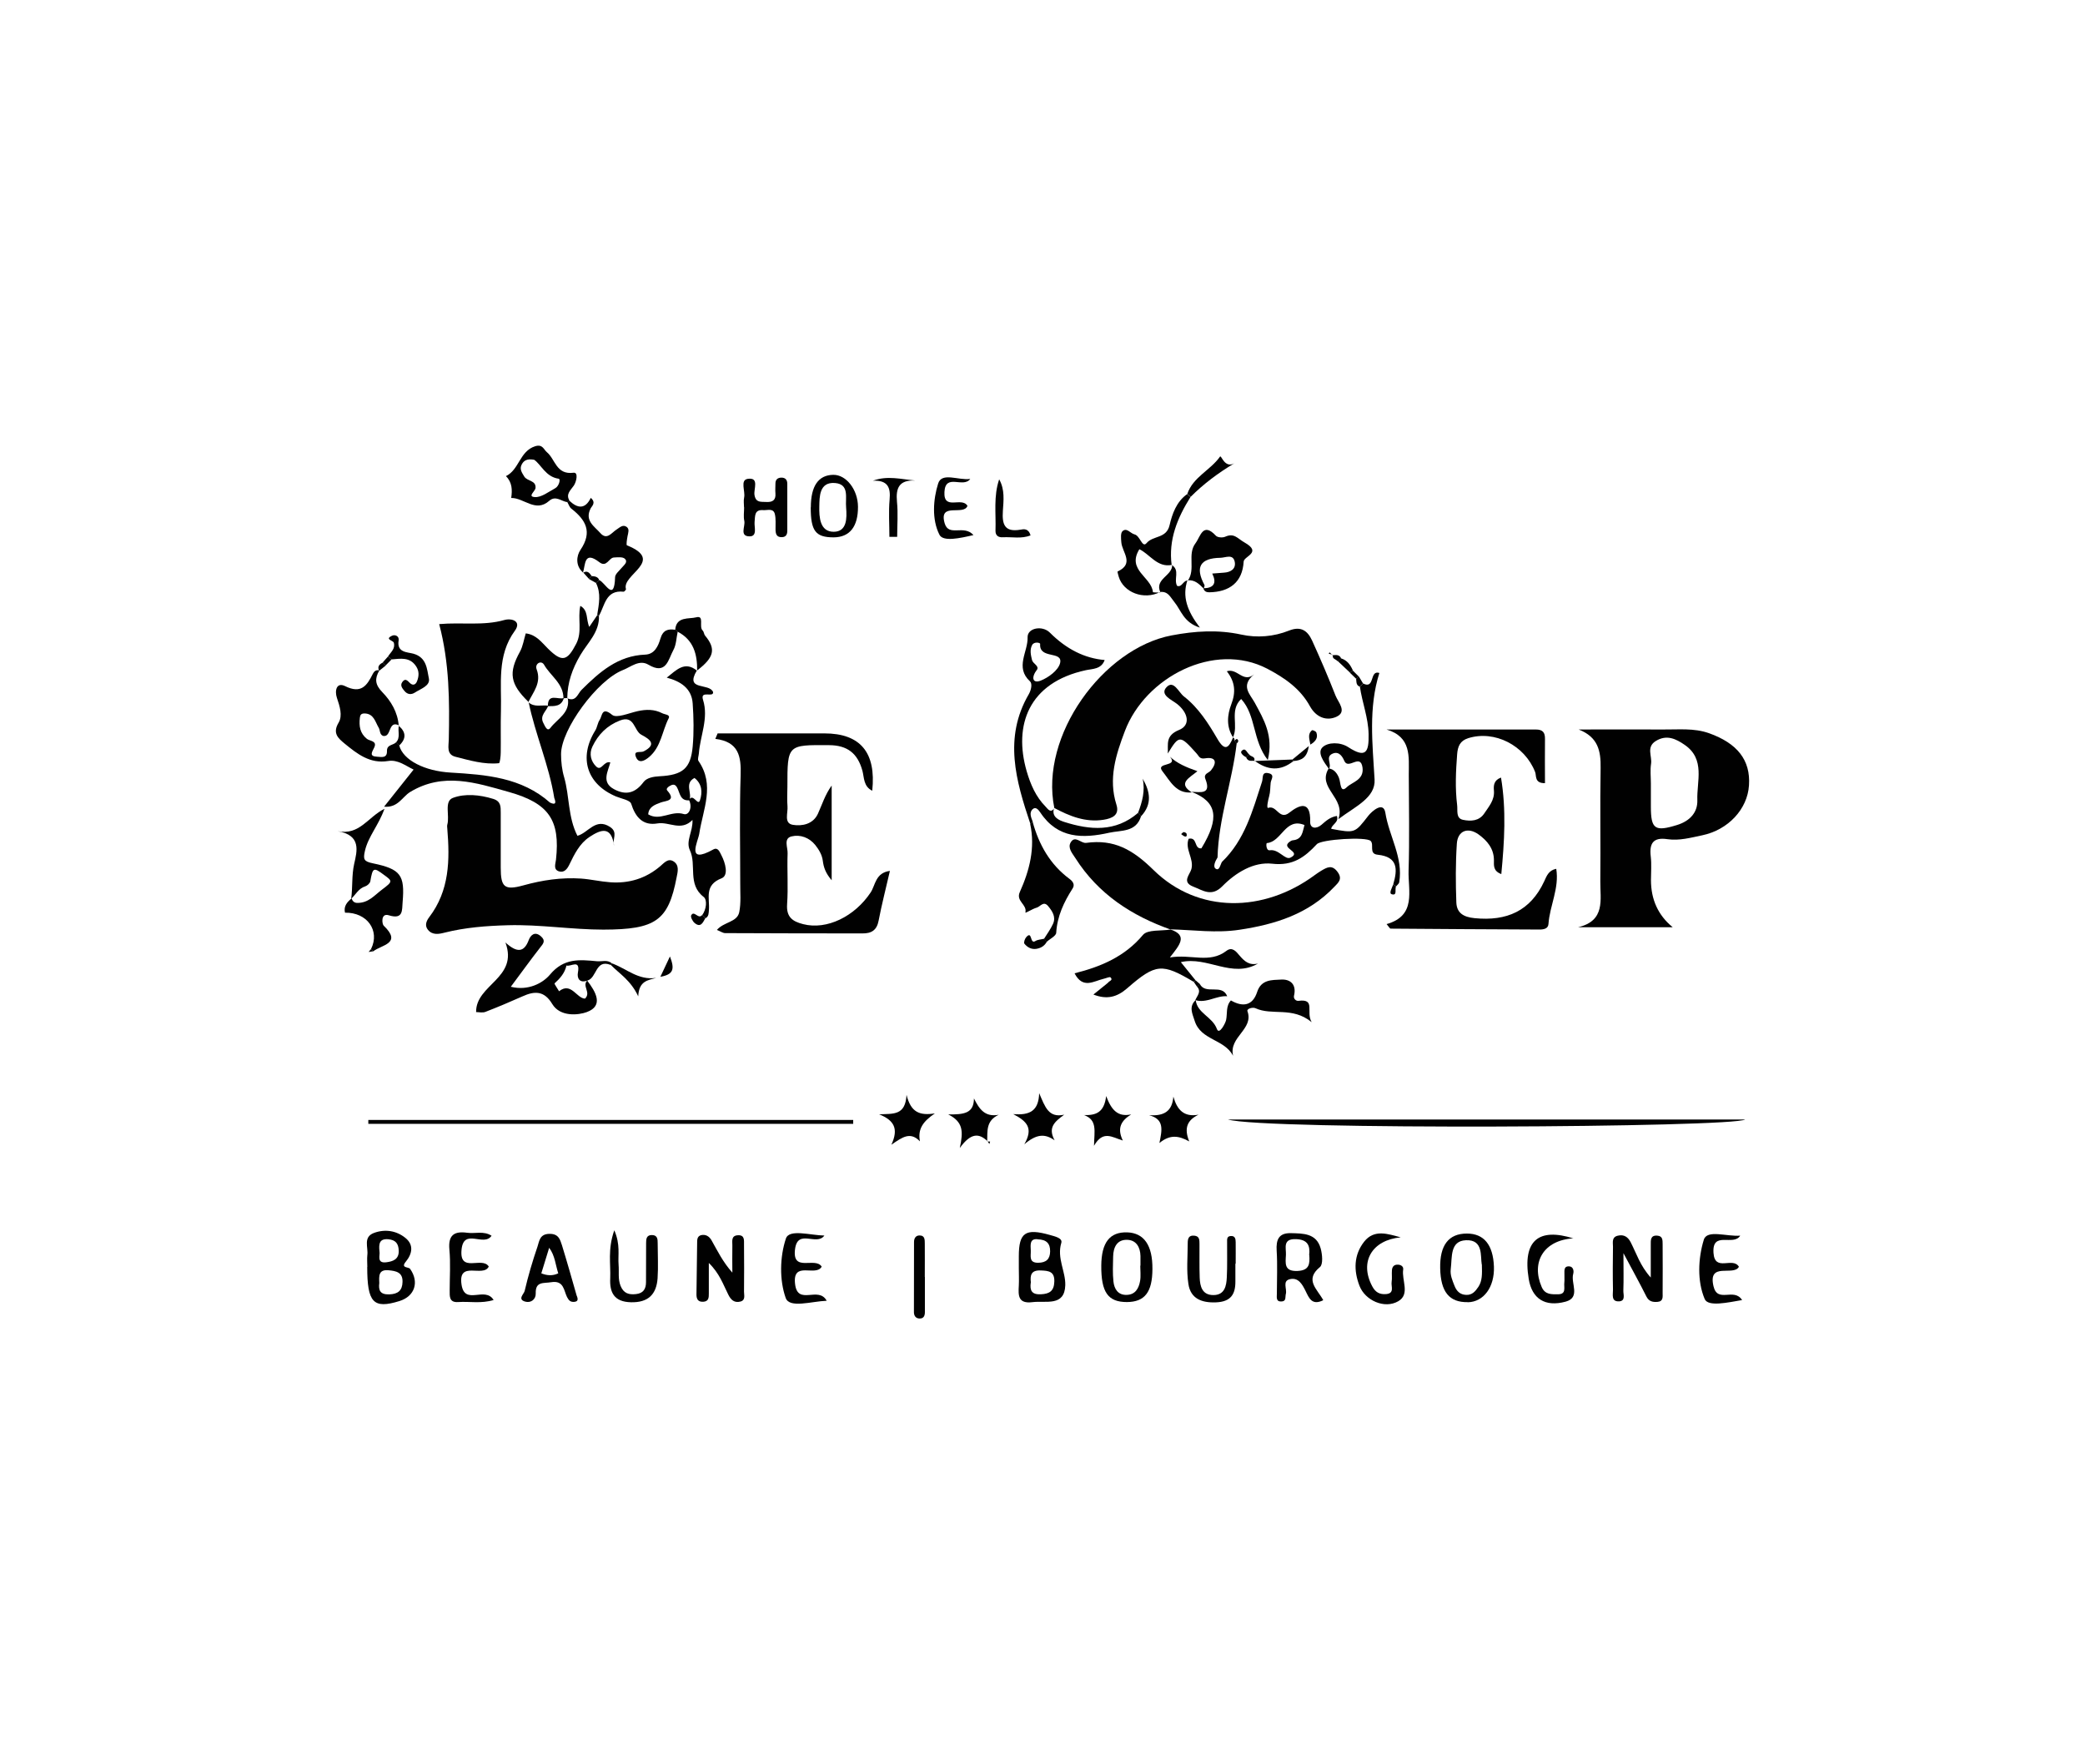 <?xml version="1.0" encoding="UTF-8"?>
<svg id="Calque_2" data-name="Calque 2" xmlns="http://www.w3.org/2000/svg" viewBox="0 0 209.11 176.94">
  <defs>
    <style>
      .cls-1 {
        fill: #010101;
        stroke-width: 0px;
      }
    </style>
  </defs>
  <path class="cls-1" d="m105.74,81.03c-1.49-7.26,4.91-16.02,11.78-17.31,2.33-.44,4.62-.59,6.97-.08,1.59.35,3.26.21,4.79-.4,1.2-.48,1.86.02,2.31.99.83,1.82,1.62,3.66,2.35,5.52.27.69,1.21,1.63.08,2.14-.96.43-2.01.08-2.64-1.06-.96-1.75-2.49-2.82-4.27-3.76-5.34-2.79-12.25.86-14.29,6.24-.9,2.37-1.68,4.78-.85,7.39.33,1.03-.4,1.37-1.28,1.51-1.82.29-3.42-.36-4.97-1.19,0,0,.02.02.02.02Z"/>
  <path class="cls-1" d="m167.74,92.99h-9.47c2.78-.65,2.21-2.8,2.23-4.59.04-3.79-.04-7.58.03-11.37.03-1.72-.25-3.11-2.2-3.87,2.81,0,5.62-.02,8.43,0,1.55.02,3.11-.17,4.64.37,2.83,1.01,4.18,2.69,4.01,5.23-.15,2.39-2.09,4.47-4.69,5.01-1.15.24-2.3.56-3.48.39-1.44-.22-1.84.42-1.68,1.75.09.77.02,1.57.02,2.35q0,2.94,2.17,4.72Zm-2.17-14.44c0,.78,0,1.57,0,2.35,0,2.27.42,2.52,2.62,1.84,1.3-.4,2.08-1.27,2.04-2.49-.07-1.9.82-4.11-1.27-5.55-.87-.6-1.8-1.06-2.89-.39-.99.61-.36,1.52-.48,2.29-.1.64-.02,1.3-.02,1.96Z"/>
  <path class="cls-1" d="m139.05,92.68c3.04-.85,2.16-3.33,2.22-5.37.1-3.21.03-6.42.02-9.62,0-1.81.28-3.78-2.23-4.53,4.99,0,9.98,0,14.97,0,.68,0,.93.28.92.94-.02,1.48,0,2.95,0,4.44-1.08.02-.84-.76-.99-1.12-1.04-2.66-4.05-4.22-6.71-3.39-.82.26-1.05.82-1.11,1.62-.13,1.7-.21,3.39,0,5.09.07.56-.15,1.33.6,1.48.76.16,1.6.13,2.12-.64.46-.7,1.05-1.34.97-2.29-.05-.53,0-1.05.71-1.31.54,3.23.34,6.43.03,9.68-.83-.31-.74-.87-.74-1.39,0-1.17-.68-1.96-1.53-2.58-1.08-.78-2.11-.38-2.19.93-.13,1.96-.12,3.93-.05,5.88.04,1.04.69,1.47,1.83,1.58,3.22.32,5.6-.71,6.99-3.71.24-.53.44-1.09,1.2-1.24.32,1.95-.65,3.68-.78,5.53-.03.48-.48.56-.9.56-4.98-.02-9.95-.05-14.93-.09-.08,0-.16-.17-.4-.45Z"/>
  <path class="cls-1" d="m60.54,93.23c-3.21,0-6.39-.53-9.61-.44-2.16.06-4.27.22-6.37.75-.55.14-1.19.26-1.64-.29-.35-.43-.16-.89.12-1.26,2.05-2.68,2.08-5.75,1.82-8.89-.01-.13-.03-.27,0-.39.26-.91-.34-2.35.56-2.69,1.22-.46,2.69-.32,4.05.1.77.24.75.78.75,1.38,0,1.83,0,3.67,0,5.5,0,1.97.36,2.32,2.28,1.79,1.91-.53,3.82-.81,5.78-.68.97.07,1.93.3,2.91.37,1.88.14,3.57-.37,5.03-1.61.37-.31.77-.83,1.32-.49.62.38.43,1.06.32,1.61-.83,4.34-2.09,5.23-7.33,5.24Z"/>
  <path class="cls-1" d="m71.98,73.55h10.7q5.41,0,4.8,5.75c-.88-.42-.81-1.33-.98-1.98-.48-1.78-1.52-2.58-3.35-2.59-4.18-.03-4.18-.06-4.18,4.17,0,.65-.05,1.31.01,1.96.06.66-.39,1.71.54,1.86.91.15,2.02-.05,2.51-1.11.42-.92.71-1.9,1.38-2.83v9.5c-.64-.75-.81-1.34-.89-1.96-.08-.61-.39-1.11-.75-1.57-.61-.76-1.52-1.08-2.38-.87-.84.2-.37,1.12-.4,1.7-.06,1.7.07,3.41-.05,5.1-.09,1.29.54,1.73,1.61,2,2.37.61,5.17-.77,6.77-3.18.48-.72.47-1.97,1.93-2.16-.4,1.75-.82,3.36-1.13,4.98-.18.97-.72,1.3-1.63,1.29-4.59-.01-9.18,0-13.76-.03-.23,0-.46-.17-.83-.32.7-.82,2.03-.76,2.24-1.78.19-.95.09-1.95.1-2.94,0-3.6-.08-7.21.04-10.8.06-1.89-.19-3.35-2.54-3.64.08-.19.16-.38.24-.57Z"/>
  <path class="cls-1" d="m124.03,74.56c-.45,3.84-1.82,7.53-1.92,11.43-.23.37-.5.94-.17,1.14.36.22.44-.4.61-.69,2.3-2.2,3.08-5.16,4.02-8.04.13-.4-.07-1.04.69-.85.62.16.22.61.18.94-.05.45-.03.92-.15,1.35-.12.43-.29,1.25-.1,1.18.86-.31,1.11,1.28,2.12.48.96-.76,2.15-1.31,2.09.9-.02.71.61.76,1.13.32.44-.38.86-.78,1.55-.89.23.64-.51.84-.57,1.29,2.42.46,2.37.42,3.73-1.32.35-.44,1.51-1.48,1.7-.29.37,2.35,1.81,4.49,1.39,6.97-.03.16-.22.29-.33.43-.08-.08-.17-.16-.27-.22.44-1.49.49-2.76-1.55-2.97-.93-.09-.34-.99-.71-1.38-.43-.45-4.94-.17-5.4.32-1.21,1.3-2.4,2.2-4.48,1.96-1.86-.21-3.66.9-4.99,2.25-1.09,1.11-1.94.43-2.92.05-1.2-.46-.34-1.2-.19-1.77.27-1.06-.68-1.98-.28-3.03.91-.21.52,1.04,1.28.96,1.85-3.04,1.59-4.66-.99-5.67.88.02,2.02.31,1.39-1.29-.21-.55.35-.59.56-.86.64-.79.5-1.38-.57-1.21-.58.1-.62-.21-.85-.46-1.69-1.89-1.76-1.9-2.91-.02.06-.93-.28-1.79,1.14-2.37,1.18-.48.9-1.73-.22-2.61-.51-.4-1.77-.91-1.04-1.68.71-.75,1.2.51,1.73.93,1.46,1.13,2.45,2.69,3.36,4.25.76,1.31,1.15.92,1.58-.14,0,0-.03.02-.03.02.15.04.2.13.15.27.07.11.14.21.23.3Zm6.8,8.18c-1.93-.79-2.28,1.69-3.77,1.81-.09,0-.1.78.29.72.9-.14,1.53,1.01,2.07.74,1-.49-.38-.8-.33-1.27.02-.18.36-.45.57-.47.97-.09.97-.86,1.17-1.53Z"/>
  <path class="cls-1" d="m38.03,67.26c-.45.8-.43,1.39.31,2.15.87.89,1.55,2.02,1.65,3.37l.03-.03c-1.13-.56-.72,1.24-1.61,1.05-.36-.16-.27-.56-.43-.82-.35-.58-.48-1.41-1.42-1.43-.34,0-.44.15-.47.44-.09.82,0,1.54.71,2.11.29.23,1.07.19.72.89-.23.47-.51.86.31.9.42.02,1,.18.98-.57-.02-.66.62-.57.91-.87.11.1.21.21.32.31.39,1.48,2.55,2.57,5.15,2.72,3.55.21,7.11.48,9.97,3.01.6.28.61,0,.43-.46-.53-3.31-1.91-6.38-2.58-9.65,0,0-.03.03-.03.03.59.56,1.33.27,2,.36-.17.57-.88.97-.49,1.73.18.34.39.92.72.49.69-.91,2.02-1.51,1.73-3l-.04.04c.87.39,1.04-.46,1.42-.84,1.8-1.79,3.65-3.44,6.4-3.54.94-.04,1.3-.88,1.51-1.59.26-.88.76-1.01,1.5-.9.08.06.16.12.24.18-.14.63-.14,1.32-.44,1.86-.51.93-.7,2.53-2.5,1.46-.92-.54-1.74.22-2.56.54-2.57,1.01-6.21,5.96-6.2,8.44,0,.77.09,1.57.31,2.31.55,1.92.37,3.99,1.33,5.87,1.08-.28,1.81-1.84,3.27-.89.86.56.18,1.24.41,1.89-.28-2.03-1.33-1.63-2.46-.89-1.01.67-1.52,1.73-2.03,2.78-.22.46-.53.83-1.03.68-.61-.18-.35-.78-.31-1.17.44-3.98-.72-5.66-4.71-6.79-3.31-.93-6.59-2.02-9.92,0-.79.48-1.21,1.6-2.61,1.47,1.04-1.32,1.98-2.5,2.96-3.72-.85-.41-1.59-1.02-2.56-.86-1.82.3-3.1-.72-4.36-1.75-.64-.53-1.24-1.03-.6-2.1.42-.7.11-1.65-.17-2.48-.24-.71-.05-1.61.82-1.18,1.62.8,2.19-.05,2.78-1.23.11-.22.3-.43.62-.35h0Z"/>
  <path class="cls-1" d="m117.43,93.23c-3.94-1.39-7.28-3.57-9.57-7.16-.32-.5-.81-1.04-.47-1.6.44-.73,1.03.13,1.54.06,2.8-.38,4.65.65,6.77,2.73,4.48,4.39,11.06,4.27,16.16.5.21-.15.42-.3.64-.43.58-.34,1.09-.66,1.66.13.51.71.06,1.06-.34,1.48-2.58,2.71-5.89,3.76-9.49,4.3-2.34.36-4.64.02-6.96-.04,0,0,.05.02.05.02Z"/>
  <path class="cls-1" d="m44.05,62.59c2.25-.2,4.42.19,6.53-.41.75-.21,1.75.12,1.06,1.07-1.83,2.51-1.32,5.33-1.4,8.08-.04,1.37,0,2.75-.02,4.12,0,.38-.08,1.08-.18,1.09-1.49.15-2.92-.28-4.34-.64-.95-.23-.7-1.06-.69-1.73.08-3.84.07-7.67-.96-11.57Z"/>
  <path class="cls-1" d="m69.89,67.24c-1.25,2.09,1.26,1.21,1.63,2.17.05.6-1.33-.23-1.01.78.58,1.85-.29,3.59-.42,5.38-.02.25-.15.58-.04.74,1.68,2.43.45,4.85.08,7.3-.12.79-1.39,3.13,1.41,1.58.47-.26.64.26.81.58.41.78.74,2.03.02,2.31-1.77.69-1.18,2-1.27,3.17-.03.32,0,.66-.35.84-.11-.1-.22-.21-.33-.31.44-.59.52-1.55.15-1.83-1.65-1.27-.68-3.2-1.38-4.68-.44-.94.32-1.88.26-3.04-1.15,1.18-2.34.15-3.51.35-1.45.25-2.21-.61-2.64-1.98-.12-.36-.98-.5-1.51-.72-2.94-1.23-3.78-3.9-2.09-6.62.2-.32.23-.75.44-1.06.27-.39.19-1.38,1.25-.51.45.37,1.69-.18,2.56-.37.86-.19,1.67-.2,2.47.21.26.14.83.12.64.51-.66,1.29-.76,2.88-1.97,3.89-.41.34-1.01.7-1.3.01-.31-.74.45-.42.77-.59,1.33-.69.64-1.2-.23-1.66-.77-.4-.67-2.01-2.16-1.43-1.31.51-2.18,1.41-2.76,2.62-.35.73-.14,1.48.38,1.99.54.52.75-.59,1.42-.41-.23.91-.92,1.99.36,2.68,1.2.65,2.14.41,2.98-.72.31-.41.97-.54,1.6-.57,2.33-.12,3.12-.79,3.32-2.98.13-1.43.1-2.88,0-4.32-.1-1.51-1.2-2.22-2.6-2.59.96-.75,1.79-1.71,3.03-.7,0,0-.02-.02-.02-.02Zm-.76,13.02c-.92.08-.93-.72-1.21-1.25-.14-.28-.33-.39-.61-.26-.23.1-.57.34-.39.53.94,1.06-.14,1.01-.65,1.2-.63.23-1.21.46-1.26,1.19,1.19.71,2.31-.42,3.57-.03.52.16.9-.7.52-1.4.4-.79.89.66,1.1.02.26-.78.22-1.65-.55-2.24-1.06.56-.18,1.54-.53,2.24Z"/>
  <path class="cls-1" d="m114.44,81.85c-.49,1.63-1.99,1.4-3.18,1.66-2.67.6-5.18.6-6.92-2.02-.18-.27-.46-.62-.76-.35-.4.35-.16.85,0,1.28-.08.06-.17.13-.24.21-1.45-4.32-2.71-8.64-.16-13.01.25-.44.37-1.06.12-1.29-1.53-1.41-.19-2.96-.24-4.41-.03-.95,1.48-1.23,2.23-.48q2.5,2.5,5.5,2.75c-.33.94-1.24.88-1.88,1.02-5.75,1.24-7.28,5.52-5.94,10.14.39,1.33.92,2.56,1.9,3.55.23.23.5.71.88.13,0,0-.02-.02-.02-.02-.34.94.55,1.27,1.01,1.42,2.58.82,5.14,1.04,7.4-.91.1.11.2.22.3.33Zm-10.44-14.69c-.61.8-.43,1.41.37,1.1.79-.31,1.77-1.04,1.95-1.76.3-1.27-2.12-.35-2-1.92.01-.14-.61-.25-.8.1-.26.48-.14.99-.02,1.5.09.39.73.58.51.98Z"/>
  <path class="cls-1" d="m117.43,93.23s-.05-.02-.05-.02c1.8.6.92,1.57-.05,2.81,2.15-.36,3.97.64,5.67-.66.58-.45.99.08,1.3.45.49.58.98,1.04,1.87.82-2.61,1.52-5.07-.76-7.74-.14.54.67,1.01,1.25,1.48,1.83-.06.05-.13.1-.2.14-3.16-1.87-3.79-1.85-6.66.65-1.02.89-2.03,1.16-3.39.63.57-.46,1.02-.82,1.46-1.18.1-.18.55-.25.26-.54-.09-.09-.45.09-.69.14-1,.23-2.09,1.06-2.92-.55,2.64-.66,5.04-1.67,6.86-3.85.47-.56,1.83-.38,2.78-.54Z"/>
  <path class="cls-1" d="m123.14,112.27h51.89c-1.08.81-48.3,1.08-51.89,0Z"/>
  <path class="cls-1" d="m85.56,112.71h-48.62c0-.13,0-.26,0-.39h48.63c0,.13,0,.26,0,.39Z"/>
  <path class="cls-1" d="m61.24,96.77c-1.54-.61-1.37,1.33-2.34,1.57-.79.29-1.04-.26-.94-.8.26-1.4-.72-.56-1.15-.71-.16.75-.64,1.29-1.19,1.79-.05.04.29.51.45.79,1.21-.96,1.75.71,2.6.74.64-.61-.32-1.26.22-1.81.84,1.1,1.7,2.52-.04,3.16-.81.3-2.67.52-3.47-.82-.8-1.33-1.76-1.31-2.97-.76-1.23.55-2.47,1.07-3.73,1.56-.28.11-.64.02-.93.02-.04-2.78,4.27-3.39,2.94-6.98,1.16,1.05,1.87,1.01,2.34-.25.17-.44.58-.93,1.22-.37.51.45.23.74-.08,1.13-.95,1.22-1.85,2.47-2.94,3.93,1.73.43,3.2-.35,3.93-1.22,1.4-1.68,2.97-1.5,4.71-1.34.5.05,1.05-.19,1.5.22-.04.06-.08.11-.12.16Z"/>
  <path class="cls-1" d="m37.22,95.16c.9-1.84-.4-3.67-2.62-3.63-.15-.65.21-1.06.66-1.43.09.26.25.44.55.45,1.15.02,1.72-.75,2.55-1.37,1.05-.79,1-.82.15-1.44-1.05-.79-1.13-.74-1.37.64-.03.2-.3.44-.51.51-.67.21-.95.82-1.41,1.25.16-1.16.04-2.33.3-3.5.29-1.28.74-2.88-1.65-3.28,2.2.43,3-1.4,4.69-2.25-.59,1.66-1.63,2.78-1.96,4.22-.19.85-.12,1.06.8,1.25,2.8.58,3.21,1.19,2.98,3.89-.07.8.09,1.78-1.39,1.32-.82-.25-.68.88-.51,1.04,1.89,1.81-.24,1.92-1.05,2.58-.06-.09-.14-.16-.22-.24Z"/>
  <path class="cls-1" d="m123.45,100.33c1.19.69,2.18.54,2.63-.84.41-1.28,1.5-1.2,2.39-1.25.94-.06,1.58.48,1.31,1.62-.07.28.18.55.46.51,1.75-.22.7,1.1,1.31,2.14-1.96-1.6-3.96-.62-5.64-1.4-.26-.12-.89.04-.8.3.66,1.83-1.89,2.57-1.44,4.47-.89-1.69-3.23-1.54-3.85-3.49-.24-.76-.61-1.43.1-2.1.15,1.34,1.67,1.66,2.13,2.91.23.63.86-.6.92-.91.14-.66-.05-1.39.49-1.97Z"/>
  <path class="cls-1" d="m60.07,61.76c.07,1.63-1.14,2.7-1.86,3.93-.82,1.39-1.3,2.77-1.32,4.35,0,0,.04-.04.04-.04-.14,0-.28.02-.42.03,0-1.49-1.3-2.24-1.94-3.36-.29-.5-.96-.11-.75.45.51,1.36-.34,2.27-.84,3.31,0,0,.03-.03.03-.03-1.86-1.8-2.03-2.93-.86-5.05.3-.55.39-1.22.58-1.83,1.06.13,1.58.89,2.22,1.52,1.42,1.41,1.94,1.26,2.84-.48.63-1.22.13-2.52.41-3.8.83.45.56,1.36.9,2.11.33-.49.57-.85.82-1.21.06.04.12.08.17.12Z"/>
  <path class="cls-1" d="m57.11,50.22c.81.77,1.58.88,2.14-.29.57.49.1.83-.02,1.07-.61,1.22.38,1.78.98,2.46.66.75,1.13-.04,1.62-.35.33-.21.64-.55,1.03-.26.29.22.14.59.08.91-.06.32-.15.89-.06.93,3.87,1.56-.56,2.93-.1,4.39.02.06-.17.27-.24.26-1.81-.19-1.87,1.39-2.47,2.42-.05-.04-.11-.08-.17-.12.17-1.07.4-2.14-.13-3.18.11-.09.22-.19.33-.28.58.2,1.51,2.29,1.59-.3.01-.31.4-.62.64-.91.23-.29.69-.59.34-.93-.21-.21-.72-.15-1.1-.13-.51.03-.72,1.04-1.46.47-1.57-1.21-1.38.29-1.65,1.08l.03-.03c-.8-.68-.68-1.69-.27-2.29,1.22-1.8.53-3-.92-4.13-.19-.15-.27-.43-.4-.65.06-.05.13-.1.2-.14Z"/>
  <path class="cls-1" d="m103.57,82.43c.63,2.29,1.75,4.27,3.69,5.71.38.28.55.6.31.97-.87,1.36-1.54,2.77-1.64,4.44-.02.32-.62.6-.95.9-.09-.1-.18-.2-.27-.3.31-.5.66-.97.9-1.5.31-.69-.06-1.26-.49-1.78-.47-.56-.78.06-1.16.16-.41.11-1.14.59-1.12.48.19-.81-.98-1.12-.56-2.05.97-2.16,1.56-4.42,1.04-6.83.08-.07.16-.14.24-.21Z"/>
  <path class="cls-1" d="m136.7,68.54c1.23.63.62-1.38,1.64-1.05-1.1,3.49-.69,7.06-.48,10.68.11,1.83-1.91,2.69-3.63,3.98.76-2.18-2.16-3.09-.98-5.08.58.05.89.56,1.04.95.19.49.11,1.59.79.92.52-.51,1.74-.71,1.57-1.97-.21-1.46-1.42.28-1.83-.67-.14-.33-.49-1.02-1.17-.72-.77.33-.04,1.07-.37,1.53-.49-.67-1.21-1.62-.64-2.17.54-.52,1.77-.54,2.58-.01,1.77,1.15,2.08.51,2.04-1.3-.03-1.66-.64-3.16-.87-4.75.1-.11.2-.22.3-.32Z"/>
  <path class="cls-1" d="m162.82,125.66c0,1.66.03,2.7-.01,3.75-.02.39.26,1.06-.43,1.1-.82.04-.6-.7-.61-1.16-.03-1.44-.02-2.88,0-4.32,0-.42-.15-.97.5-1.11.6-.14,1,.13,1.27.65.58,1.12.95,2.37,2.02,3.55,0-1.25,0-2.27,0-3.28,0-.45-.05-.98.66-.92.56.04.52.48.53.86.01,1.63.01,3.27,0,4.9,0,.37.08.83-.5.88-.47.04-.87-.02-1.13-.54-.65-1.3-1.36-2.58-2.31-4.36Z"/>
  <path class="cls-1" d="m116.34,59.38c-1.61.82-3.66.05-4.14-1.54-.05-.18-.15-.52-.11-.53,1.72-.79.44-1.93.37-2.93-.03-.38-.09-.92.12-1.11.42-.39.79.22,1.2.32.57.13.77,1.4,1.21.88.66-.79,1.99-.43,2.31-1.8.26-1.12.69-2.37,1.77-3.12.11.1.22.19.33.29-1.31,2.09-2.23,4.29-1.89,6.84l.03-.03c-1.46.31-2.22-1.07-3.27-1.57-1.29,2.1,1.22,2.78,1.36,4.3,0,.04.48.04.74.05l-.03-.04Z"/>
  <path class="cls-1" d="m119.13,58.23c.81-1.14-.08-2.63.77-3.75.51-.68.73-2.16,2.05-.75.17.18.67.21.92.1.91-.41,1.22.16,1.94.57,1.81,1.02-.05,1.37-.08,1.92-.12,2.08-1.42,3.05-3.46,3.08-.28,0-.5-.1-.58-.4q1.59-.04.89-1.48c.41-.03.79-.06,1.17-.09.67-.04,1.21-.37,1.09-1.06-.16-.86-.91-.44-1.44-.43-2.02.03-2.57.93-1.6,2.73.04.08-.05.24-.08.36-.45-.46-.9-.91-1.62-.83,0,0,.04.03.04.03Z"/>
  <path class="cls-1" d="m71.09,126.64c0,1.25,0,2.16,0,3.08,0,.39,0,.8-.56.83-.53.03-.68-.28-.68-.73.02-1.76.04-3.53.07-5.29,0-.35.09-.63.51-.68.47-.05.77.24.95.57.59,1.05,1.12,2.14,2.07,3.21,0-.91-.02-1.82,0-2.72.01-.42-.15-.99.55-1.03.72-.04.61.53.62.96.01,1.57.02,3.14,0,4.71,0,.35.17.84-.36.98-.61.16-.96-.17-1.22-.7-.51-1.01-.87-2.12-1.96-3.18Z"/>
  <path class="cls-1" d="m36.84,127.05c0-.39-.04-.79,0-1.17.11-.78-.45-1.81.66-2.23,1.1-.41,2.24-.24,3.15.49.87.69.7,1.6.05,2.39-.55.66.28.51.43.72.93,1.31.48,2.75-1.07,3.23-2.62.81-3.23.16-3.23-3.43Zm1.2,1.62c-.09.71.06,1.17,1,1.14.89-.03,1.31-.4,1.33-1.25.03-.97-.65-1.1-1.41-1.17-1.01-.09-.95.59-.92,1.28Zm.02-3.16c.09.35-.33,1.21.69,1.08.63-.08,1.28-.28,1.24-1.18-.03-.71-.32-1.06-1.05-1.13-.87-.07-.97.42-.88,1.22Z"/>
  <path class="cls-1" d="m102.18,127.17c0-.39,0-.78,0-1.18,0-2.39.67-2.83,3.11-2.14.52.15,1.3.31,1.15.8-.46,1.52.44,2.86.4,4.24-.07,2.17-1.95,1.53-3.3,1.7-1.44.18-1.42-.68-1.36-1.66.03-.59,0-1.18,0-1.76Zm1.2,1.46c-.11.77.08,1.22,1.02,1.17.87-.04,1.31-.34,1.34-1.26.04-1.04-.57-1.1-1.37-1.13-.96-.04-1.07.48-.98,1.22Zm.69-4.35c-.83-.09-.71.59-.69,1.15.02.52-.22,1.22.74,1.21.78-.01,1.19-.34,1.2-1.14.01-.78-.35-1.19-1.25-1.21Z"/>
  <path class="cls-1" d="m132.72,130.39c-1.15.58-1.44-.23-1.78-.92-.33-.66-.71-1.37-1.55-1.19-.82.17-.29.98-.43,1.49-.08.28.07.71-.4.75-.62.05-.5-.43-.5-.8,0-1.43.07-2.87-.02-4.29-.07-1.11.21-1.78,1.41-1.76,1.24.03,2.57,0,3,1.52.17.6.26,1.61-.07,1.88-1.57,1.29-.27,2.2.33,3.32Zm-1.42-4.53c.11-.93-.14-1.55-1.32-1.59-1.36-.05-.98.88-1.01,1.57-.04.83-.22,1.69,1.18,1.62,1.16-.06,1.23-.69,1.16-1.6Z"/>
  <path class="cls-1" d="m56.91,50.36c-.61-.07-1.17-.71-1.83-.13-1.37,1.21-2.53-.31-3.81-.29.12-.8.1-1.57-.53-2.19,1.34-.64,1.37-2.51,2.94-3,.75-.23.85.34,1.17.6.85.71.93,2.29,2.67,2.06.51-.07.29.91.03,1.29-.34.49-.83.86-.43,1.52-.07.04-.13.09-.2.14Zm-3.35-4.25c-.74-.14-1.04.11-1.23.46-.25.46,0,.81.25,1.22.3.49,1.2.37,1.13,1.15-.03.33-.83.85-.09.91.66.06,1.4-.53,2.07-.89.37-.2.56-.92.34-.95-1.31-.18-1.76-1.44-2.47-1.91Z"/>
  <path class="cls-1" d="m57.82,129.89c.23.51.08.64-.23.67-.37.03-.54-.13-.72-.48-.33-.67-.32-1.7-1.59-1.49-.77.13-1.59-.11-1.55,1.13.02.58-.48.99-1.08.81-.77-.24-.09-.77-.03-1.07.35-1.5.79-2.99,1.29-4.45.18-.54.21-1.25,1.18-1.27.92-.02,1.08.55,1.27,1.14.53,1.72,1.02,3.46,1.46,5Zm-2.74-4.76c-.27.89-.53,1.72-.79,2.57.6.24,1.15.26,1.7,0-.28-.85-.32-1.76-.91-2.56Z"/>
  <path class="cls-1" d="m110.45,126.92c.02-2.32.85-3.38,2.6-3.33,1.69.06,2.55,1.3,2.53,3.68-.01,2.32-.77,3.3-2.56,3.31-1.9,0-2.59-.98-2.57-3.67Zm3.92.01s0,0,.01,0c0-.32,0-.65,0-.97-.02-.87-.41-1.58-1.3-1.62-1.04-.05-1.42.73-1.44,1.66-.02.84-.06,1.69.03,2.52.08.74.45,1.37,1.33,1.34.87-.02,1.21-.66,1.34-1.38.09-.5.02-1.03.02-1.55Z"/>
  <path class="cls-1" d="m147.2,130.59c-1.85.03-2.71-1.03-2.76-3.39-.05-2.32.84-3.49,2.68-3.49,1.71,0,2.63,1.13,2.71,3.32.07,2.05-1.03,3.54-2.62,3.57Zm1.41-3.77c-.15-.82.18-2.52-1.59-2.44-1.62.07-1.37,1.72-1.52,2.89-.08.61.17,1.15.38,1.69.21.54.57.88,1.16.9.6.03.93-.35,1.24-.82.38-.59.37-1.24.34-2.23Z"/>
  <path class="cls-1" d="m123.9,126.74c0,.59,0,1.18,0,1.77.01,1.31-.48,2.04-1.94,2.1-1.45.06-2.55-.38-2.77-1.83-.21-1.34-.07-2.74-.07-4.12,0-.43.09-.79.65-.74.57.05.52.48.53.86.01,1.11-.02,2.23.02,3.34.03.89.25,1.76,1.37,1.76,1.14,0,1.31-.92,1.35-1.78.06-1.18.02-2.36.03-3.54,0-.24-.04-.56.33-.6.46-.05.53.27.53.61.01.72,0,1.44,0,2.16h-.03Z"/>
  <path class="cls-1" d="m74.62,50.88c0-.33-.06-.67.01-.98.14-.65-.44-1.77.38-1.88,1.17-.16.56,1.03.66,1.62.13.79.64.67,1.15.7.63.04,1.01-.15.95-.87-.03-.32,0-.65,0-.98,0-.4.23-.59.61-.59.39,0,.58.23.58.62,0,1.57,0,3.14,0,4.71,0,.35-.12.63-.54.64-.55.02-.63-.34-.64-.76-.01-.52.05-1.07-.07-1.56-.15-.61-.74-.36-1.16-.39-.91-.07-.81.59-.87,1.18-.05.53.3,1.45-.5,1.45-1.04,0-.42-1-.53-1.54-.1-.44-.02-.91-.02-1.37Z"/>
  <path class="cls-1" d="m157.81,124.19c-3,.18-4.27,2.39-3.19,4.88.34.79,1.01.73,1.65.73.85-.01.56-.7.62-1.17.03-.26,0-.52.01-.78.02-.36-.12-.88.48-.85.4.02.49.45.4.76-.26.94.77,2.36-.76,2.78-2.08.56-3.37-.3-3.7-2.27-.64-3.91,1.03-5.16,4.49-4.07Z"/>
  <path class="cls-1" d="m140.48,124.09c-2.88.27-4.16,2.45-2.86,4.9.33.63.76.84,1.4.79.87-.08.48-.77.55-1.21.06-.38,0-.78.03-1.17.02-.38.23-.6.63-.57.29.02.54.19.5.48-.17,1.08.72,2.49-.5,3.19-1.38.8-3.32-.09-3.88-1.54-.6-1.54-.58-3.1.46-4.43,1.02-1.3,2.41-.77,3.67-.44Z"/>
  <path class="cls-1" d="m49.52,130.37c-1.27.39-2.43.13-3.57.21-.91.06-.85-.57-.85-1.17,0-1.37.1-2.75-.03-4.1-.13-1.45.48-1.86,1.79-1.68.79.11,1.66-.21,2.44.3-.78,1.15-2.79-.82-3.01,1.39-.24,2.42,2.08.64,2.73,1.7-.55,1.14-3.11-.67-2.73,1.82.33,2.13,2.35.11,3.22,1.54Z"/>
  <path class="cls-1" d="m174.72,130.38c-1.42.24-3.41.7-3.75-.1-.77-1.81-.66-4.09-.09-5.95.32-1.05,2.29-.3,3.65-.41-.68,1.1-2.82-.53-2.68,1.72.13,1.97,1.93.36,2.55,1.4-.52.99-3.13-.54-2.55,1.95.41,1.75,2.05.1,2.87,1.39Z"/>
  <path class="cls-1" d="m61.61,123.38c.63,1.46.35,2.48.43,3.46.06.71-.08,1.42.2,2.12.31.76.84.9,1.55.82.73-.08,1-.52,1-1.2,0-1.31,0-2.62.01-3.92,0-.4.03-.81.59-.8.56.01.57.43.57.82,0,1.18.07,2.36-.01,3.53-.12,1.6-.94,2.43-2.67,2.39-1.69-.04-2.15-.98-2.08-2.4.06-1.43-.27-2.9.41-4.82Z"/>
  <path class="cls-1" d="m81.32,50.88c0-2.14.76-3.24,2.25-3.26,1.3-.02,2.47,1.49,2.48,3.2.01,2-.83,3.06-2.44,3.07-1.81,0-2.3-.63-2.3-3.01Zm3.54.02c-.1-.95.37-2.34-1.12-2.46-1.58-.12-1.55,1.38-1.57,2.38-.02,1.02.05,2.52,1.45,2.51,1.32-.01,1.33-1.34,1.24-2.43Z"/>
  <path class="cls-1" d="m82.91,130.45c-1.55.06-3.73.78-4.11-.28-.64-1.8-.59-4.13.02-5.96.33-.99,2.46-.32,3.86-.3-.78,1.08-2.66-.71-2.94,1.34-.33,2.42,2.03.75,2.67,1.78-.59,1.06-2.95-.65-2.67,1.74.26,2.22,2.35.16,3.17,1.68Z"/>
  <path class="cls-1" d="m123.65,73.99s.03-.02.03-.02c-.71-1.07-.6-2.27-.19-3.34.46-1.2.4-2.23-.45-3.31,1.06-.35,1.63,1.22,2.74.31-1.41,1.15-.39,2.01.06,2.84.91,1.68,1.9,3.32,1.31,5.75-1.55-1.98-1.16-4.46-2.67-6.12-1.21,1.15-.22,2.69-.84,3.88Z"/>
  <path class="cls-1" d="m67.72,63.16c.1-1.37,1.39-1.06,2.1-1.25.87-.23.24.93.65,1.32.13.12.13.38.25.52,1.11,1.33.91,2.19-.82,3.5,0,0,.02.02.02.02.02-1.64-.35-3.09-1.96-3.92-.08-.06-.16-.12-.24-.18Z"/>
  <path class="cls-1" d="m92.76,128.07c0,1.17,0,2.34,0,3.51,0,.36-.11.66-.53.65-.38,0-.57-.27-.57-.64,0-2.34,0-4.68.01-7.03,0-.36.16-.66.55-.66.57,0,.52.47.53.84.01,1.11,0,2.21,0,3.32Z"/>
  <path class="cls-1" d="m97.64,53.66c-1.34.31-3.05.7-3.42-.03-.78-1.53-.63-3.55-.13-5.14.36-1.17,2.05-.29,3.22-.46-.71.97-2.49-.61-2.59,1.31-.1,1.91,1.74.44,2.31,1.39-.37,1.03-2.9-.41-2.29,1.74.41,1.42,1.92.09,2.9,1.2Z"/>
  <path class="cls-1" d="m92.26,114.46c-.96-.99-1.73-.44-2.86.34.74-1.61.28-2.44-1.23-3.05,1.47-.06,2.63.12,2.75-1.95.43,1.75,1.3,2.1,2.84,1.86-1.17.8-1.73,1.54-1.5,2.79Z"/>
  <path class="cls-1" d="m120.2,111.79c-1.11.54-1.48,1.32-.93,2.68-1.08-.6-1.94-.7-2.99.16.27-1.32.51-2.39-1.04-2.79,1.49.1,2.32-.37,2.44-1.86.37,1.3,1.04,2.08,2.52,1.81Z"/>
  <path class="cls-1" d="m108.7,111.83c1.21.03,2.04-.24,2.24-1.91.52,1.39,1.16,2.13,2.51,1.84-.97.61-1.46,1.33-.84,2.62-1.08-.33-1.98-1.06-2.89.53.03-1.49.36-2.6-1.02-3.09Z"/>
  <path class="cls-1" d="m106.73,111.79c-.9.67-1.68,1.25-.96,2.57-.98-.69-1.82-.64-3.04.4.92-1.61.3-2.29-1.11-3.03,1.66.14,2.55-.32,2.6-2.1.59,1.36.93,2.51,2.5,2.16Z"/>
  <path class="cls-1" d="m99.04,114.45c-.82-.79-1.64-.9-2.78.68.36-1.66.35-2.61-1.16-3.37,1.58.02,2.57-.1,2.58-1.6.54,1.08,1.1,1.89,2.48,1.64-1.3.6-1.12,1.68-1.15,2.68l.02-.03Z"/>
  <path class="cls-1" d="m38.92,65.83c.26-.43.74-.74.58-1.37-.06-.24-.97-.34-.17-.71.29-.13.72.04.65.47-.21,1.25.9,1.17,1.49,1.34,1.33.38,1.35,1.55,1.54,2.46.17.76-.81,1.05-1.39,1.43-.38.25-.76.2-1.05-.15-.2-.24-.46-.54-.24-.87.38-.57.63,0,.91.17.35.2.54-.14.59-.29.19-.49.23-1-.1-1.49-.63-.96-1.57-.76-2.47-.69-.11-.1-.23-.2-.34-.31Z"/>
  <path class="cls-1" d="m117.52,56.66c.85.53.17,1.41.53,2.09.49.2.61-.56,1.08-.53,0,0-.04-.03-.04-.03-.54,1.64-.03,3.08,1.25,4.75-1.64-.51-1.89-1.75-2.55-2.55-.42-.51-.64-1.11-1.44-1.02,0,0,.03.04.03.04-.63-1.36,1.24-1.66,1.18-2.78l-.03.03Z"/>
  <path class="cls-1" d="m89.2,53.83c0-1.24-.09-2.49.02-3.72.12-1.25-.2-1.96-1.67-1.9,1.45-.54,2.81-.15,4.24-.02-1.62-.07-1.96.75-1.83,2.13.12,1.16.02,2.35.02,3.52-.26,0-.53,0-.79,0Z"/>
  <path class="cls-1" d="m100.21,48.07c.58,1.03.44,2.13.37,3.18-.09,1.35.18,2.14,1.76,1.87.32-.06.8-.16,1.02.57-.91.37-1.86.14-2.77.19-.45.03-.76-.16-.75-.66.06-1.72-.21-3.45.37-5.15Z"/>
  <path class="cls-1" d="m117.34,75.89c.72.67,1.61,1.05,2.75,1.45-.77.66-2.03,1.2-.56,2.13-1.58.15-2.16-1.13-2.93-2.1-.79-.98,1.63-.41.74-1.48Z"/>
  <path class="cls-1" d="m119.08,49.53c.57-1.69,2.32-2.37,3.28-3.74.13-.19.45,1.22,1.44.67-1.68,1.01-3.11,2.09-4.39,3.37-.11-.1-.22-.19-.33-.29Z"/>
  <path class="cls-1" d="m61.36,96.61c1.44.5,2.64,1.73,4.45,1.46-.83.24-1.73.29-1.8,1.85-.77-1.64-1.9-2.27-2.76-3.16.04-.05.08-.11.12-.16Z"/>
  <path class="cls-1" d="m123.08,99.91c-1.09-.08-2.07.73-3.2.39.18-.44.65-.85.16-1.37.11-.07.2-.16.29-.25.59,1.13,2.23-.07,2.75,1.23Z"/>
  <path class="cls-1" d="m114.14,81.52c.42-1.11.73-2.23.46-3.43.75,1.29.98,2.55-.16,3.77-.1-.11-.2-.22-.3-.33Z"/>
  <path class="cls-1" d="m125.78,76.32c1.27-.05,2.55-.1,3.82-.15.05.05.1.09.14.14-1.32,1.07-2.63.95-3.93-.03l-.04.03Z"/>
  <path class="cls-1" d="m104.99,94.44c-.23.43-.61.65-1.07.72-.49.07-.9-.17-1.18-.52-.09-.11.04-.49.18-.65.63-.72.35.74.91.39.25-.16.6-.16.9-.24.09.1.18.2.27.3Z"/>
  <path class="cls-1" d="m67.19,95.92c.5,1.28.35,1.81-.96,2.04.32-.68.55-1.17.96-2.04Z"/>
  <path class="cls-1" d="m70.74,92.08c-.24.43-.46,1-1.08.48-.2-.17-.42-.6-.34-.76.29-.55.72.44,1.09-.03.11.1.22.21.33.31Z"/>
  <path class="cls-1" d="m131.42,74.68c-.08-.54-.31-1.04.16-1.44.06-.05.4.1.44.22.17.48,0,.86-.61,1.22Z"/>
  <path class="cls-1" d="m39.98,72.78c.76.64.78,1.31.05,1.99-.11-.1-.21-.21-.32-.31.49-.5.15-1.15.3-1.71l-.03.03Z"/>
  <path class="cls-1" d="m129.61,76.18c.48-.39.96-.79,1.65-1.36-.15,1.16-.73,1.44-1.51,1.5-.05-.05-.1-.09-.14-.14Z"/>
  <path class="cls-1" d="m134.51,66.03c.61.19.93.66,1.17,1.2-.1.07-.19.15-.28.23-.41-.38-.81-.76-1.22-1.15.11-.1.22-.2.34-.29Z"/>
  <path class="cls-1" d="m140,88.92c-.12.29.15.93-.42.76-.31-.09.03-.64.15-.98.1.06.19.13.27.22Z"/>
  <path class="cls-1" d="m133.7,65.67c-.15-.04-.29-.07-.44-.11.03-.05.06-.1.08-.14l.32.29s.04-.04.04-.04Z"/>
  <path class="cls-1" d="m133.66,65.71c.34-.03.68-.08.85.33-.11.1-.22.2-.34.29-.15-.22-.61-.23-.48-.65,0,0-.04.04-.04.04Z"/>
  <path class="cls-1" d="m39.26,66.14c-.2.2-.39.4-.59.6-.1-.1-.19-.2-.29-.3.18-.2.36-.41.54-.61.11.1.23.2.34.31Z"/>
  <path class="cls-1" d="m38.02,67.26c-.19-.41.02-.64.37-.81.1.1.19.2.29.3-.21.17-.43.35-.65.52h0Z"/>
  <path class="cls-1" d="m59.77,58.46c-.24-.13-.47-.27-.71-.4.09-.1.18-.2.26-.29.31.03.64.04.78.41-.11.09-.22.19-.33.28Z"/>
  <path class="cls-1" d="m136.01,68.07c-.21-.2-.41-.4-.62-.6.09-.08.18-.16.28-.23.21.21.41.41.62.62-.1.06-.19.13-.28.22Z"/>
  <path class="cls-1" d="m136.39,68.87c-.4-.14-.34-.49-.38-.8.08-.08.17-.16.28-.22.14.23.27.46.41.69-.1.11-.2.22-.3.32Z"/>
  <path class="cls-1" d="m59.07,58.06c-.19-.21-.38-.42-.57-.64,0,0-.03.03-.03.03.43-.28.65,0,.86.31-.09.1-.18.2-.26.29Z"/>
  <path class="cls-1" d="m124.99,75.95c-.28-.13-.63-.45-.48-.62.4-.44.53.16.78.33-.1.1-.2.19-.3.29Z"/>
  <path class="cls-1" d="m118.46,83.65c.09-.07.17-.19.26-.2.09,0,.26.08.28.15.04.15.06.39-.24.26-.11-.05-.2-.14-.3-.21Z"/>
  <path class="cls-1" d="m125.82,76.29c-.33.01-.68.09-.84-.34.1-.1.2-.19.3-.29.14.24.68.18.5.66,0,0,.04-.03.04-.03Z"/>
  <path class="cls-1" d="m37.43,95.4c-.15.02-.31.04-.46.07.08-.1.16-.2.25-.3.08.07.15.15.22.24Z"/>
  <path class="cls-1" d="m124.03,74.56c-.09-.09-.17-.19-.23-.3.09-.05.22-.17.26-.15.2.14.14.3-.02.45Z"/>
  <path class="cls-1" d="m120.04,98.93c-.11-.16-.21-.32-.32-.47.07-.04.13-.09.2-.14.14.12.28.24.42.37-.09.09-.19.18-.29.25Z"/>
  <path class="cls-1" d="m99.02,114.48c.09,0,.19,0,.28,0-.02.08-.05.16-.07.25-.06-.09-.12-.18-.19-.26,0,0-.02.03-.02.03Z"/>
  <path class="cls-1" d="m56.55,70c-.24.86-.93.82-1.6.82-.02-1.36,1.04-.61,1.6-.82Z"/>
</svg>